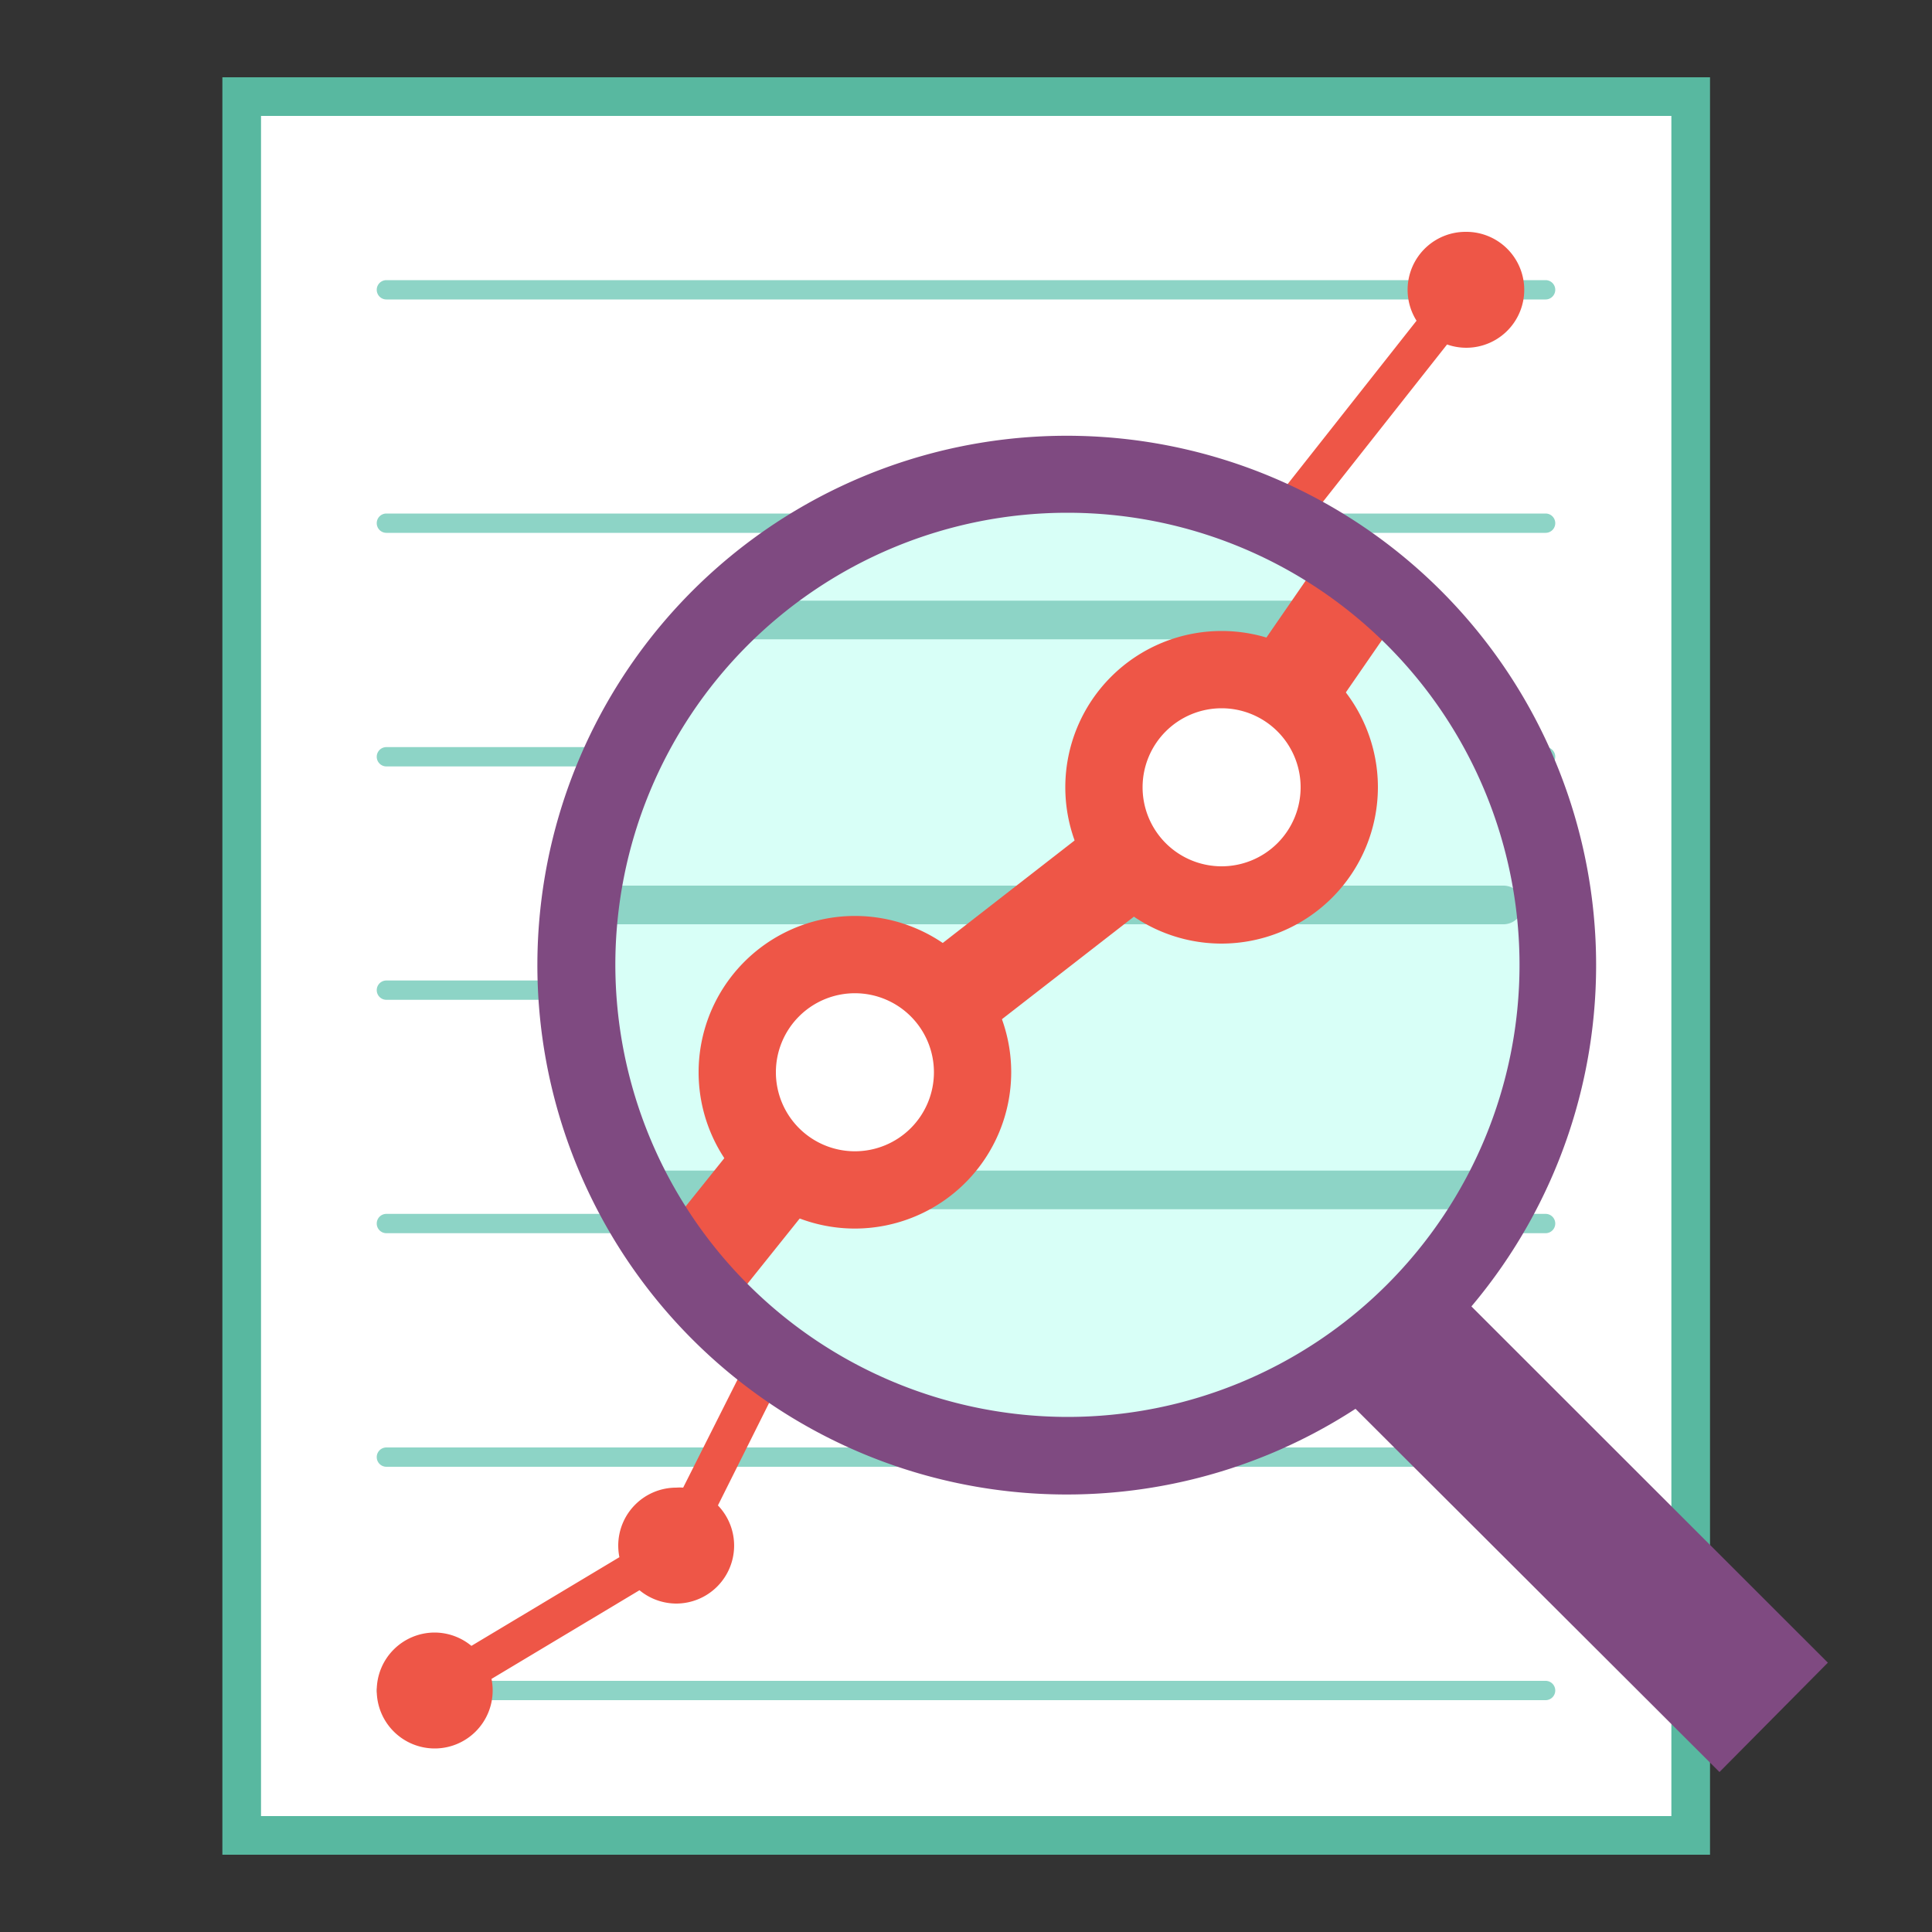 <svg xmlns="http://www.w3.org/2000/svg" viewBox="0 0 100 100"><rect x="0" y="0" width="100" height="100" fill="#333333" stroke="none"/><defs><style>.cls-1{fill:none;}.cls-2{fill:#fff;}.cls-3{fill:#58b8a0;}.cls-4{fill:#8dd4c6;}.cls-5{fill:#ee5647;}.cls-6{fill:#d8fff7;}.cls-7{fill:#7f4a81;}</style></defs><title>servizi_dettaglio_2</title><g id="Livello_2" data-name="Livello 2"><g id="SERVIZI_DETTAGLI"><g id="servizi_dettaglio_2"><rect id="box" class="cls-1" width="100" height="100"/><rect class="cls-2" x="12.49" y="5" width="75.03" height="90"/><path class="cls-3" d="M88.51,96h-77V4h77Zm-75-2h73V6h-73Z"/><path class="cls-4" d="M80,87H20a.5.5,0,0,0,0,1H80a.5.5,0,0,0,0-1Zm0-12.08H20a.5.5,0,0,0-.5.5.5.5,0,0,0,.5.5H80a.5.5,0,0,0,.5-.5A.5.5,0,0,0,80,74.92Zm0-12.09H20a.5.5,0,0,0-.5.5.5.5,0,0,0,.5.5H80a.5.5,0,0,0,.5-.5A.5.5,0,0,0,80,62.83Zm0-12.08H20a.5.5,0,0,0,0,1H80a.5.5,0,0,0,0-1Zm0-12.08H20a.5.5,0,0,0-.5.5.5.5,0,0,0,.5.5H80a.5.5,0,0,0,.5-.5A.5.5,0,0,0,80,38.67Zm0-12.09H20a.5.5,0,0,0-.5.5.5.5,0,0,0,.5.5H80a.5.5,0,0,0,.5-.5A.5.5,0,0,0,80,26.58ZM20,15.5H80a.5.5,0,0,0,0-1H20a.5.5,0,0,0,0,1Z"/><path class="cls-5" d="M75.85,12a3,3,0,0,0-2.53,4.6l-7.78,9.86,1.57,1.24,7.79-9.87A3,3,0,1,0,75.85,12Z"/><path class="cls-5" d="M39.11,69.55,35.36,77A2.2,2.2,0,0,0,35,77a3,3,0,0,0-3,3,3.05,3.05,0,0,0,.06.6L24.4,85.19a3,3,0,0,0-1.9-.69,3,3,0,1,0,3,3,3.05,3.05,0,0,0-.06-.6l7.66-4.59A3,3,0,0,0,35,83a3,3,0,0,0,2.16-5.08l3.73-7.47Z"/><circle class="cls-6" cx="55.25" cy="49.94" r="25.4"/><path class="cls-4" d="M77.82,62.59H32a1,1,0,0,1,0-2H77.82a1,1,0,0,1,0,2Z"/><path class="cls-4" d="M77.82,47.84H32a1,1,0,0,1,0-2H77.82a1,1,0,0,1,0,2Z"/><path class="cls-4" d="M73.31,33.09H36.51a1,1,0,0,1,0-2h36.8a1,1,0,0,1,0,2Z"/><polygon class="cls-5" points="37.66 67.73 33.76 64.6 42.49 53.71 61.4 39.01 68.71 28.42 72.82 31.26 65.07 42.49 46.02 57.29 37.66 67.73"/><circle class="cls-2" cx="44.26" cy="55.5" r="6.09"/><path class="cls-5" d="M44.26,63.59a8.09,8.09,0,1,1,8.08-8.09A8.1,8.1,0,0,1,44.26,63.59Zm0-12.18a4.09,4.09,0,1,0,4.08,4.09A4.09,4.09,0,0,0,44.26,51.41Z"/><circle class="cls-2" cx="63.23" cy="40.75" r="6.09"/><path class="cls-5" d="M63.23,48.84a8.09,8.09,0,1,1,8.09-8.09A8.1,8.1,0,0,1,63.23,48.84Zm0-12.18a4.09,4.09,0,1,0,4.09,4.09A4.09,4.09,0,0,0,63.23,36.66Z"/><path class="cls-7" d="M94.61,86.06,76.16,67.62a27.4,27.4,0,1,0-6,5.3L89,91.72ZM31.85,49.94a23.4,23.4,0,1,1,23.4,23.4A23.43,23.43,0,0,1,31.85,49.94Z"/></g></g></g></svg>